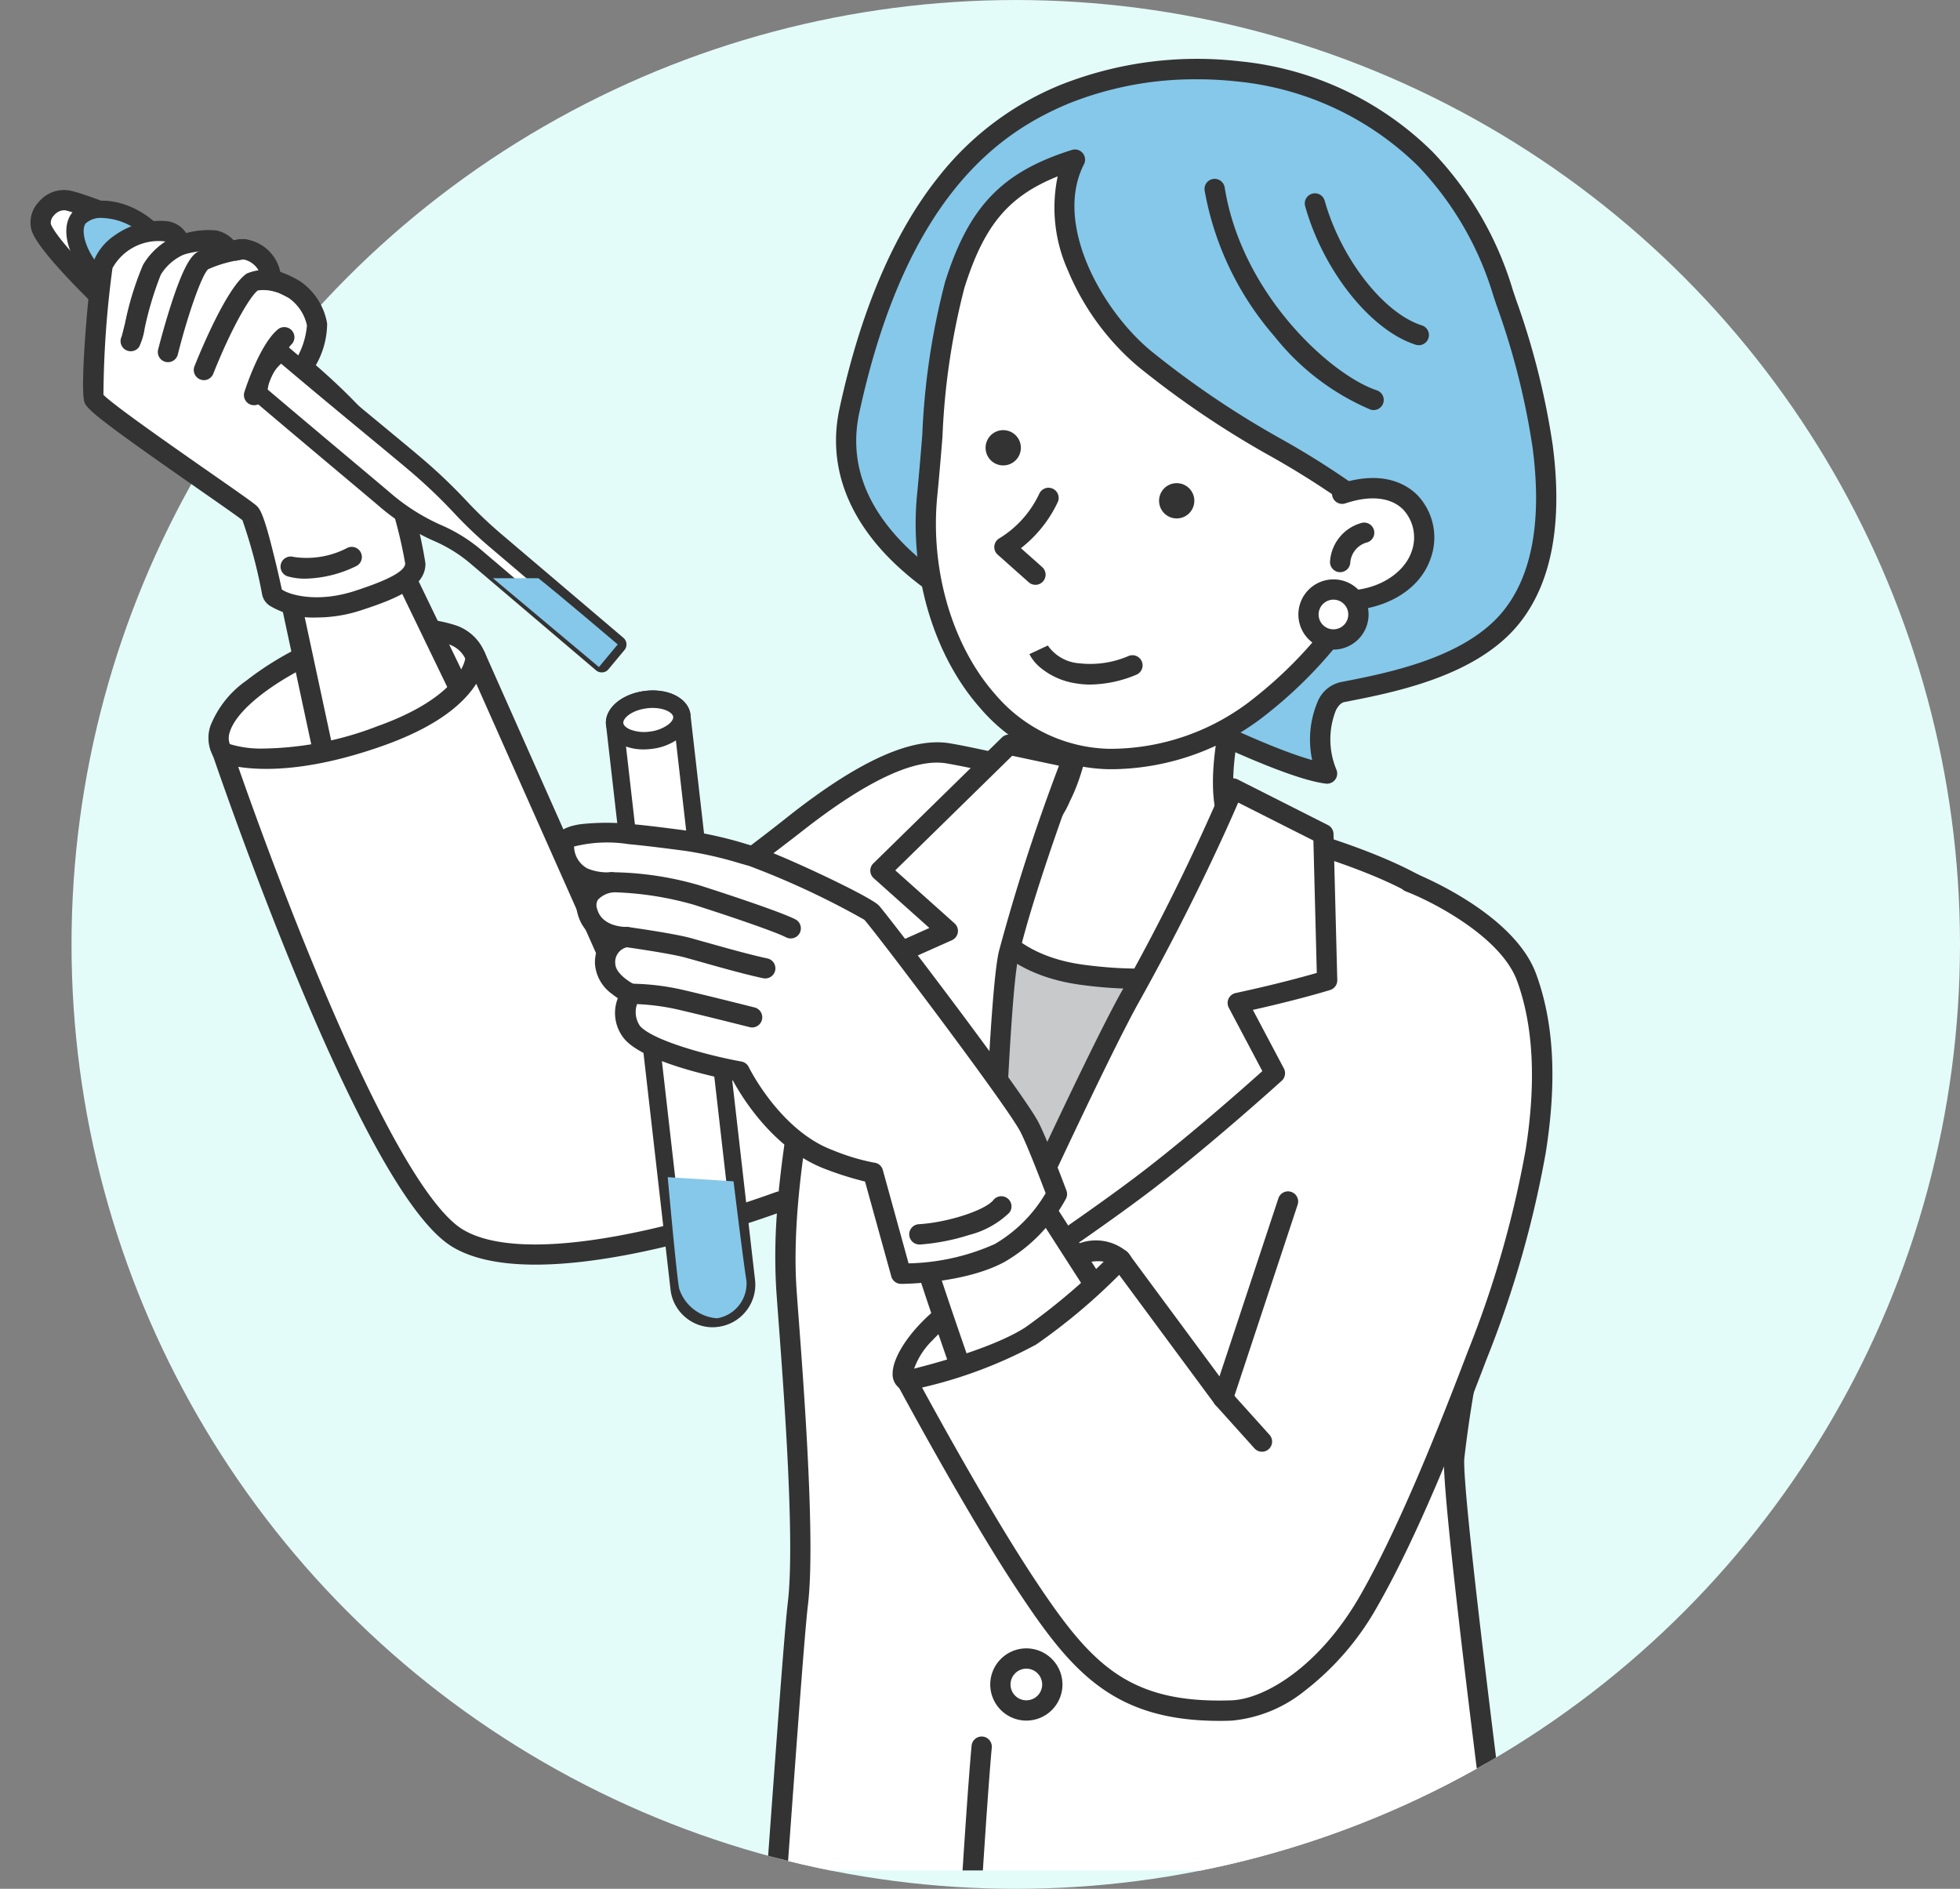 <svg xmlns="http://www.w3.org/2000/svg" xmlns:xlink="http://www.w3.org/1999/xlink" width="137" height="132" viewBox="0 0 137 132">
  <rect x="0" y="0" width="137" height="132" fill="#808080" stroke="none"/>
  <defs>
    <clipPath id="clip-path">
      <path id="パス_313" data-name="パス 313" d="M-257-1384.012a66.516,66.516,0,0,1,.753-10H-262v-48h39.478a65.716,65.716,0,0,1,31.522-8,66,66,0,0,1,66,66,66,66,0,0,1-66,66A66,66,0,0,1-257-1384.012Z" transform="translate(257 1450)" fill="#fafafa"/>
    </clipPath>
    <clipPath id="clip-path-2">
      <rect id="長方形_21" data-name="長方形 21" width="142.663" height="130.715" transform="translate(215.626 -392.423)" fill="none"/>
    </clipPath>
  </defs>
  <g id="icon" transform="translate(5 0.013)">
    <circle id="楕円形_1" data-name="楕円形 1" cx="66" cy="66" r="66" transform="translate(0 -0.012)" fill="#e4fcf9"/>
    <g id="マスクグループ_3" data-name="マスクグループ 3" clip-path="url(#clip-path)">
      <g id="グループ_152" data-name="グループ 152" transform="translate(-226.289 392.411)">
        <g id="グループ_151" data-name="グループ 151" clip-path="url(#clip-path-2)">
          <g id="グループ_150" data-name="グループ 150">
            <g id="グループ_118" data-name="グループ 118">
              <path id="パス_242" data-name="パス 242" d="M236.847-339.844c-1.313-2.156,2.223-5.086,6.265-6.972s10.341-2.661,11.418.3,1.584,6.1-3.536,7.983S238.326-337.417,236.847-339.844Z" fill="#fff"/>
              <path id="パス_243" data-name="パス 243" d="M244.512-336.769c-.68,0-1.359-.031-2.025-.1-3.142-.3-5.418-1.254-6.245-2.611h0a2.65,2.65,0,0,1-.251-2.2,7.008,7.008,0,0,1,2.508-3.173,21.65,21.65,0,0,1,4.313-2.608,19.533,19.533,0,0,1,5.364-1.582,10.232,10.232,0,0,1,5.036.342,3.341,3.341,0,0,1,1.985,1.944c1.178,3.24,1.63,6.831-3.958,8.89A20.081,20.081,0,0,1,244.512-336.769Zm-7.059-3.444c1.216,2,8.3,2.859,13.3,1.017,2.1-.773,3.294-1.79,3.653-3.108a6.892,6.892,0,0,0-.538-3.967,1.956,1.956,0,0,0-1.195-1.118c-2.206-.914-6.439-.1-9.257,1.215-3.24,1.512-5.62,3.438-6.063,4.906a1.222,1.222,0,0,0,.1,1.055Z" fill="#333"/>
            </g>
            <g id="グループ_119" data-name="グループ 119">
              <path id="パス_244" data-name="パス 244" d="M248.771-353.856l5.861,12.126-10.1,4.85-3.537-16.471Z" fill="#fff"/>
              <path id="パス_245" data-name="パス 245" d="M244.527-336.171a.71.71,0,0,1-.312-.072.709.709,0,0,1-.381-.488L240.3-353.2a.707.707,0,0,1,.128-.576.705.705,0,0,1,.519-.28l7.781-.5a.706.706,0,0,1,.684.4l5.861,12.125a.711.711,0,0,1,.031.543.709.709,0,0,1-.363.4l-10.1,4.85A.7.7,0,0,1,244.527-336.171ZM241.856-352.7l3.175,14.787,8.653-4.153-5.344-11.055Z" fill="#333"/>
            </g>
            <g id="グループ_120" data-name="グループ 120">
              <path id="パス_246" data-name="パス 246" d="M229.752-370.293s-4.974-4.606-5.579-6.24a1.637,1.637,0,0,1,1.876-1.877c1.211.242,5.806,2.06,6.532,2.908S229.752-370.293,229.752-370.293Z" fill="#fff"/>
              <path id="パス_247" data-name="パス 247" d="M229.752-369.584a.708.708,0,0,1-.482-.189c-.013-.011-1.272-1.179-2.589-2.533-2.743-2.819-3.066-3.694-3.173-3.981a2.055,2.055,0,0,1,.477-2.007,2.29,2.29,0,0,1,2.2-.811c1.113.223,6.017,2.074,6.931,3.141.571.666.255,1.761-1.091,3.778-.807,1.21-1.69,2.3-1.727,2.341a.711.711,0,0,1-.5.26Zm-3.995-8.146a.958.958,0,0,0-.694.356.762.762,0,0,0-.225.594c.36.974,2.958,3.656,4.837,5.443a13.439,13.439,0,0,0,2.292-3.775,13.232,13.232,0,0,0-2.748-1.418,23.228,23.228,0,0,0-3.309-1.184A.75.75,0,0,0,225.757-377.73Z" fill="#333"/>
            </g>
            <g id="グループ_121" data-name="グループ 121">
              <path id="パス_248" data-name="パス 248" d="M233.65-371.409c-.736.866-3.136.428-5.021-1.174s-2.541-3.76-1.8-4.626,2.951-.883,4.836.719S234.386-372.275,233.65-371.409Z" fill="#85c8ea"/>
              <path id="パス_249" data-name="パス 249" d="M232.41-370.369a4.544,4.544,0,0,1-.968-.111,7.554,7.554,0,0,1-3.2-1.643c-2.056-1.746-2.914-4.255-1.874-5.478.976-1.149,3.552-1.164,5.688.65,2.042,1.736,3.081,4.73,2.059,5.934A2.159,2.159,0,0,1,232.41-370.369Zm-3.958-6.822a1.579,1.579,0,0,0-1.167.373c-.4.471-.045,2.261,1.735,3.774a6.431,6.431,0,0,0,2.679,1.383c.8.174,1.325.055,1.49-.139.423-.5-.2-2.768-1.92-4.23A4.452,4.452,0,0,0,228.452-377.191Z" fill="#333"/>
            </g>
            <g id="グループ_122" data-name="グループ 122">
              <path id="パス_250" data-name="パス 250" d="M240.3-351.027s-1.063-5.043-1.548-5.527-10.627-7.27-10.894-7.99.363-8.352.6-9.32a4.3,4.3,0,0,1,4.382-2.4c.786.045,1.078.943,1.078.943a9.068,9.068,0,0,1,2.291-.314c1.071.275,1.033.853,1.033.853a4.286,4.286,0,0,1,1.077-.224,2.261,2.261,0,0,1,1.931,2.111,8.952,8.952,0,0,1,1.617.718,3.8,3.8,0,0,1,1.572,2.425,6.42,6.42,0,0,1-.988,3.009s4.569,3.777,5.659,6.2a32.907,32.907,0,0,1,2.2,7.5c0,.847-.813,1.565-4.042,2.6C242.9-349.356,240.314-350.444,240.3-351.027Z" fill="#fff"/>
              <path id="パス_251" data-name="パス 251" d="M243.443-349.271a5.95,5.95,0,0,1-3.265-.8,1.233,1.233,0,0,1-.575-.851,35.273,35.273,0,0,0-1.368-5.147c-.283-.232-1.673-1.2-3.019-2.138-6.694-4.663-7.825-5.57-8.018-6.089-.371-1,.363-8.862.582-9.739a3.919,3.919,0,0,1,1.451-1.887,5.453,5.453,0,0,1,3.66-1.051,1.848,1.848,0,0,1,1.41.838,5.958,5.958,0,0,1,2.094-.188,2.3,2.3,0,0,1,1.237.7,1.886,1.886,0,0,1,.829-.077,2.9,2.9,0,0,1,2.419,2.277,7.136,7.136,0,0,1,1.411.673,4.5,4.5,0,0,1,1.864,2.931,5.9,5.9,0,0,1-.79,2.916c1.208,1.043,4.456,3.969,5.4,6.07a32.549,32.549,0,0,1,2.263,7.791c0,1.521-1.662,2.354-4.533,3.279A9.97,9.97,0,0,1,243.443-349.271Zm-2.457-1.964c.387.313,2.335,1,5.075.117,2.389-.769,3.55-1.4,3.55-1.929a33.038,33.038,0,0,0-2.138-7.209c-.838-1.863-4.228-4.921-5.464-5.942a.71.71,0,0,1-.151-.919,5.512,5.512,0,0,0,.886-2.566,3.136,3.136,0,0,0-1.28-1.92,7.958,7.958,0,0,0-1.433-.624.709.709,0,0,1-.473-.57,1.553,1.553,0,0,0-1.315-1.506,5.457,5.457,0,0,0-.775.2.712.712,0,0,1-.653-.117.707.707,0,0,1-.269-.488.993.993,0,0,0-.5-.235,9.125,9.125,0,0,0-1.954.314.709.709,0,0,1-.843-.469h0s-.167-.439-.444-.455a3.678,3.678,0,0,0-3.654,1.866,68.992,68.992,0,0,0-.631,8.853c.684.719,5.1,3.793,7.5,5.468,2.238,1.559,3.038,2.122,3.232,2.315.224.224.5.661,1.142,3.277C240.686-352.627,240.928-351.507,240.986-351.235Zm.028.2h0Zm-4.47-23.789Zm0,0h0Zm0,0v0Zm-.5-.119h0Z" fill="#333"/>
            </g>
            <g id="グループ_123" data-name="グループ 123">
              <path id="パス_252" data-name="パス 252" d="M235.545-366.565s2.111-5.3,3.391-6.153c.5-.331,1.758,0,1.758,0" fill="#fff"/>
              <path id="パス_253" data-name="パス 253" d="M235.545-365.856a.69.69,0,0,1-.262-.051.709.709,0,0,1-.4-.921c.366-.919,2.263-5.551,3.656-6.48a3.344,3.344,0,0,1,2.334-.092.709.709,0,0,1,.5.867.709.709,0,0,1-.867.5,2.806,2.806,0,0,0-1.192-.094c-.46.32-1.725,2.325-3.117,5.82A.709.709,0,0,1,235.545-365.856Z" fill="#333"/>
            </g>
            <g id="グループ_124" data-name="グループ 124">
              <path id="パス_254" data-name="パス 254" d="M233.03-367.823s1.491-5.92,2.459-6.4a9.2,9.2,0,0,1,2.84-.78" fill="#fff"/>
              <path id="パス_255" data-name="パス 255" d="M233.031-367.114a.739.739,0,0,1-.174-.021.71.71,0,0,1-.515-.861c.016-.061.384-1.52.879-3.064.948-2.958,1.5-3.575,1.951-3.8a9.873,9.873,0,0,1,3.11-.854.712.712,0,0,1,.755.66.709.709,0,0,1-.66.755,8.666,8.666,0,0,0-2.544.694c-.434.4-1.4,3.106-2.116,5.957A.707.707,0,0,1,233.031-367.114Z" fill="#333"/>
            </g>
            <g id="グループ_125" data-name="グループ 125">
              <path id="パス_256" data-name="パス 256" d="M230.425-368.586a42.994,42.994,0,0,1,1.482-4.985,4.247,4.247,0,0,1,2.156-1.8" fill="#fff"/>
              <path id="パス_257" data-name="パス 257" d="M230.425-367.877a.709.709,0,0,1-.393-.119.709.709,0,0,1-.247-.894c.041-.126.147-.556.241-.937a21.177,21.177,0,0,1,1.261-4.088,4.926,4.926,0,0,1,2.494-2.1.71.71,0,0,1,.933.368.71.71,0,0,1-.369.933,3.564,3.564,0,0,0-1.818,1.49,23.409,23.409,0,0,0-1.124,3.739,4.532,4.532,0,0,1-.388,1.3A.707.707,0,0,1,230.425-367.877Zm-.59-1.1h0Zm0,0h0Z" fill="#333"/>
            </g>
            <g id="グループ_126" data-name="グループ 126">
              <path id="パス_258" data-name="パス 258" d="M275.784-308.452s-16.437,6.2-22.5,2.56c-6.21-3.727-16.437-33.952-16.437-33.952s3.436,1.549,11.014-1.145c6.749-2.4,6.669-5.524,6.669-5.524l9.2,20.681c.5.448,9.5-6.164,13.237-9.094,2.484-1.948,7.236-5.424,10.61-4.851,4.837.823,21.978,5.3,21.978,5.3s8.933,2.18,12.378,5.006c4.731,3.882,5.629,17.569,4.8,20.906-2.7,10.8-2.813,10.654-3.785,17.9-.4,2.977,6.063,50.725,6.063,50.725s-18.787,4.857-36.539,3.664c-9.909-.665-18.82-4.842-18.459-5.564s2.557-34.336,3.06-38.518c.609-5.06-.591-18.675-.809-22.028-.471-7.276,1.819-16.572,1.819-16.572" fill="#fff"/>
              <path id="パス_259" data-name="パス 259" d="M298.235-235.384c-1.938,0-3.886-.057-5.82-.187a51.438,51.438,0,0,1-12.7-2.6c-2.576-.879-5.773-2.238-6.308-3.173a.856.856,0,0,1-.072-.742c.215-.977,1.01-11.915,1.65-20.716.589-8.106,1.146-15.763,1.372-17.643.506-4.2-.274-14.64-.649-19.654-.072-.961-.129-1.719-.163-2.244a40.087,40.087,0,0,1,.048-5.284c-2.733.986-16.888,5.817-22.676,2.344-2.709-1.626-6.355-7.92-10.838-18.71-3.3-7.952-5.881-15.547-5.906-15.623a.707.707,0,0,1,.2-.752.709.709,0,0,1,.768-.121,7.452,7.452,0,0,0,2.516.378,22.918,22.918,0,0,0,7.969-1.545c5.9-2.1,6.185-4.683,6.2-4.847a.69.69,0,0,1,.536-.714.72.72,0,0,1,.821.417l8.948,20.124a139.425,139.425,0,0,0,12.4-8.807c4.861-3.81,8.514-5.443,11.167-4.992,4.8.817,21.26,5.111,22.033,5.313.45.11,9.142,2.264,12.653,5.145,1.535,1.259,3.6,4.205,4.735,11.091.756,4.594.718,8.857.3,10.535-.4,1.614-.749,2.983-1.049,4.169a86.533,86.533,0,0,0-2.721,13.649c-.284,2.115,3.47,31.381,6.062,50.536a.708.708,0,0,1-.525.782A141.687,141.687,0,0,1,298.235-235.384Zm-23.492-6.574c1.219,1.023,9.022,4.385,17.767,4.972,15.658,1.051,32.338-2.687,35.7-3.493-.966-7.156-6.365-47.4-5.978-50.283a88.51,88.51,0,0,1,2.752-13.808c.3-1.185.645-2.554,1.048-4.166.391-1.562.377-5.715-.322-9.961-.828-5.032-2.332-8.664-4.235-10.225-3.28-2.691-12.008-4.843-12.1-4.865l-.011,0c-.171-.044-17.166-4.48-21.918-5.288-2.205-.375-5.588,1.21-10.054,4.71-1.752,1.373-4.96,3.785-7.863,5.835-1.527,1.079-2.767,1.914-3.686,2.484-1.5.929-2.117,1.18-2.6.743a.722.722,0,0,1-.172-.238l-8.493-19.1c-.086.136-.184.278-.294.423-1.178,1.546-3.261,2.858-6.192,3.9-5.117,1.819-8.441,1.757-10.153,1.484.863,2.466,2.946,8.284,5.448,14.306,5.434,13.077,8.576,17.023,10.255,18.031,2.318,1.39,6.809,1.392,12.988,0a75.443,75.443,0,0,0,8.9-2.62.74.74,0,0,1,.188-.043,77.088,77.088,0,0,1,1.664-9.972.71.71,0,0,1,.858-.519.71.71,0,0,1,.519.858c-.023.092-2.259,9.278-1.8,16.357.034.517.09,1.273.162,2.229.378,5.059,1.165,15.587.643,19.929-.222,1.848-.778,9.488-1.366,17.576C275.338-248.062,274.965-243.312,274.743-241.958Zm-.046.244a.914.914,0,0,1-.059.188A.635.635,0,0,0,274.7-241.714Zm-1.327-.446v0Z" fill="#333"/>
            </g>
            <path id="パス_260" data-name="パス 260" d="M289.56-330.043l16.066,4.244-15.206,23.63Z" fill="#c7c9cb"/>
            <g id="グループ_127" data-name="グループ 127">
              <path id="パス_261" data-name="パス 261" d="M326.34-371.977a23.4,23.4,0,0,0-5.428-9.34c-7.63-7.659-18.93-7.162-25.234-4.513-5.144,2.161-11.727,6.925-15.018,22.1-1.929,8.9,8.848,13.774,8.848,13.774s19.42,10.97,24.539,11.6c-.867-1.857-.578-5.371,1.081-5.693,3.372-.655,8.922-1.716,11.754-5.188C332.368-355.97,327.153-369.461,326.34-371.977Z" fill="#85c8ea"/>
              <path id="パス_262" data-name="パス 262" d="M314.047-337.655a.846.846,0,0,1-.086-.005c-5.152-.63-23.668-11.043-24.776-11.668A21.541,21.541,0,0,1,283.872-353c-3.4-3.23-4.749-6.994-3.9-10.887,1.492-6.881,3.832-12.339,6.954-16.221a20.836,20.836,0,0,1,8.481-6.379,25.913,25.913,0,0,1,12.472-1.66,22.267,22.267,0,0,1,13.54,6.327,23.778,23.778,0,0,1,5.6,9.622c.057.178.137.412.234.7a53,53,0,0,1,2.57,10.2c.712,5.479-.091,9.684-2.387,12.5-2.978,3.65-8.693,4.76-12.107,5.424l-.061.012c-.225.043-.426.237-.6.574a5.5,5.5,0,0,0,.022,4.123.711.711,0,0,1-.068.717A.711.711,0,0,1,314.047-337.655Zm-9.073-49.228a23.724,23.724,0,0,0-9.021,1.707c-4.684,1.968-11.293,6.347-14.6,21.593-.742,3.42.425,6.628,3.469,9.533a20.4,20.4,0,0,0,4.978,3.444.585.585,0,0,1,.056.029c.181.1,16.956,9.555,23.152,11.27a6.817,6.817,0,0,1,.4-4.124,2.272,2.272,0,0,1,1.59-1.322l.061-.012c3.226-.627,8.626-1.676,11.279-4.929,2.04-2.5,2.739-6.342,2.08-11.419a51.7,51.7,0,0,0-2.506-9.928c-.1-.293-.182-.534-.242-.718h0a22.371,22.371,0,0,0-5.255-9.057,20.983,20.983,0,0,0-12.689-5.918A25.132,25.132,0,0,0,304.974-386.883Z" fill="#333"/>
            </g>
            <g id="グループ_128" data-name="グループ 128">
              <path id="パス_263" data-name="パス 263" d="M309.19-348.635s-4.018,10.6-1.672,14.208,4.12,3.074,4.12,3.074-.151,8.956-14.645,7.06c-8.988-1.177-8.338-9.315-8.338-9.315s4.3,1.766,6.783-3.131c1.93-3.812,1.764-9.772,1.764-9.772" fill="#fff"/>
              <path id="パス_264" data-name="パス 264" d="M300.793-323.319a30.264,30.264,0,0,1-3.892-.271c-4.97-.651-7.146-3.359-8.1-5.516a10.331,10.331,0,0,1-.856-4.558.709.709,0,0,1,.335-.548.712.712,0,0,1,.641-.052c.149.06,3.739,1.435,5.88-2.795,1.825-3.6,1.69-9.375,1.688-9.433a.71.71,0,0,1,.69-.728.714.714,0,0,1,.728.689c.007.251.147,6.185-1.841,10.112a6.265,6.265,0,0,1-4.866,3.786,6.255,6.255,0,0,1-1.836-.054c.126,2,1.122,6.827,7.717,7.691,5.283.691,9.172.007,11.558-2.033a6.557,6.557,0,0,0,2.193-3.645c-.906-.189-2.325-.924-3.913-3.367-1.081-1.664-1.129-4.692-.14-9a49.559,49.559,0,0,1,1.744-5.843.708.708,0,0,1,.914-.412.709.709,0,0,1,.412.914c-1.082,2.856-3.5,10.86-1.741,13.571,1.846,2.84,3.181,2.791,3.337,2.775a.653.653,0,0,1,.621.088.7.7,0,0,1,.277.609,7.784,7.784,0,0,1-2.753,5.365C307.545-324.208,304.594-323.319,300.793-323.319Zm10.64-8.713Z" fill="#333"/>
            </g>
            <g id="グループ_129" data-name="グループ 129">
              <path id="パス_265" data-name="パス 265" d="M314.053-323.9l-.263-10.218-6.309-3.188a150.923,150.923,0,0,1-7.2,14.572c-2.613,4.676-9.858,20.57-9.858,20.57s6.695-4.412,10.895-7.606,9.094-7.638,9.094-7.638l-2.6-4.918C311.722-323.175,314.053-323.9,314.053-323.9Z" fill="#fff"/>
              <path id="パス_266" data-name="パス 266" d="M290.42-301.459a.708.708,0,0,1-.461-.171.708.708,0,0,1-.184-.832c.3-.65,7.287-15.974,9.884-20.622a151.772,151.772,0,0,0,7.166-14.5.713.713,0,0,1,.409-.4.709.709,0,0,1,.567.032l6.309,3.188a.709.709,0,0,1,.389.614l.263,10.219a.708.708,0,0,1-.5.694c-.089.028-2.049.637-5.4,1.39l2.168,4.094a.71.71,0,0,1-.15.857c-.049.045-4.966,4.5-9.142,7.678s-10.867,7.588-10.934,7.633A.709.709,0,0,1,290.42-301.459Zm17.417-34.877c-.814,1.886-3.258,7.355-6.941,13.944-1.975,3.536-6.685,13.677-8.787,18.243,2.314-1.56,6.082-4.14,8.776-6.189,3.433-2.61,7.378-6.1,8.639-7.231L307.179-322a.708.708,0,0,1-.016-.631.709.709,0,0,1,.493-.394c2.794-.6,4.789-1.151,5.674-1.406l-.237-9.252Z" fill="#333"/>
            </g>
            <g id="グループ_130" data-name="グループ 130">
              <path id="パス_267" data-name="パス 267" d="M291.8-325.776c1.183-5.018,4.464-13.664,4.464-13.664l-4.446-.943-8.986,8.8,4.709,4.21-4.952,2.212a48.578,48.578,0,0,0,1.441,10.891c1.35,4.493,6.306,15.786,6.306,15.786S290.981-322.311,291.8-325.776Z" fill="#fff"/>
              <path id="パス_268" data-name="パス 268" d="M290.334-297.773a.71.71,0,0,1-.649-.424c-.2-.463-4.988-11.384-6.335-15.867a48.654,48.654,0,0,1-1.471-11.084.709.709,0,0,1,.42-.658l3.952-1.766-3.893-3.48a.71.71,0,0,1-.236-.513.7.7,0,0,1,.213-.522l8.986-8.8a.707.707,0,0,1,.643-.188l4.446.944a.709.709,0,0,1,.475.354.711.711,0,0,1,.041.591c-.033.086-3.278,8.66-4.437,13.575-.792,3.355-1.439,26.912-1.446,27.15a.708.708,0,0,1-.572.676A.718.718,0,0,1,290.334-297.773ZM283.309-324.7a46.335,46.335,0,0,0,1.4,10.232c.9,2.992,3.454,9.122,5.012,12.776.209-6.649.739-21.489,1.388-24.243h0a135.76,135.76,0,0,1,4.2-12.978l-3.269-.694-8.173,8.007,4.144,3.705a.709.709,0,0,1,.228.638.71.71,0,0,1-.411.538Z" fill="#333"/>
            </g>
            <g id="グループ_131" data-name="グループ 131">
              <path id="パス_269" data-name="パス 269" d="M301.294-367.348c-3.766-3.089-7.158-9.458-4.875-13.926-4.574,1.44-6.758,3.566-8.394,8.744-1.26,3.991-1.355,8.934-1.927,14.692-.869,8.757,3.99,18.257,12.679,18.457,7.989.185,14.359-6,18.11-12.359,1.011-1.713.687-1.514,1.413-4.153C312.27-360.784,308.051-361.8,301.294-367.348Z" fill="#fff"/>
              <path id="パス_270" data-name="パス 270" d="M299.129-338.668c-.122,0-.245,0-.369,0a12.137,12.137,0,0,1-8.966-4.283c-3.264-3.689-4.951-9.419-4.4-14.953.141-1.422.253-2.794.361-4.12a50.135,50.135,0,0,1,1.6-10.716c1.662-5.262,3.98-7.671,8.858-9.206a.709.709,0,0,1,.754.219.709.709,0,0,1,.09.78c-2.163,4.232,1.335,10.3,4.693,13.055h0a63.815,63.815,0,0,0,8.991,6.089,59.072,59.072,0,0,1,8.012,5.363.709.709,0,0,1,.237.739c-.221.8-.34,1.326-.436,1.746a6.888,6.888,0,0,1-1.05,2.58,30.906,30.906,0,0,1-7.649,8.838A17.575,17.575,0,0,1,299.129-338.668Zm-3.91-41.429c-3.483,1.394-5.155,3.464-6.517,7.78a49.157,49.157,0,0,0-1.535,10.4c-.108,1.333-.221,2.71-.363,4.145-.512,5.154,1.041,10.47,4.052,13.873a10.754,10.754,0,0,0,7.937,3.806,16.107,16.107,0,0,0,10.2-3.582,29.5,29.5,0,0,0,7.284-8.429,5.585,5.585,0,0,0,.889-2.173c.075-.333.174-.764.329-1.357a59.157,59.157,0,0,0-7.478-4.955,64.989,64.989,0,0,1-9.173-6.215h0a17.726,17.726,0,0,1-4.912-6.726A10.678,10.678,0,0,1,295.219-380.1Z" fill="#333"/>
            </g>
            <path id="パス_271" data-name="パス 271" d="M317.3-363.766a.683.683,0,0,1-.222-.036,17.112,17.112,0,0,1-6.714-5.125,21.159,21.159,0,0,1-4.873-10.177.708.708,0,0,1,.588-.812.71.71,0,0,1,.812.588c1.2,7.5,7.461,13.135,10.63,14.18a.709.709,0,0,1,.452.9A.709.709,0,0,1,317.3-363.766Z" fill="#333"/>
            <path id="パス_272" data-name="パス 272" d="M320.459-368.3a.733.733,0,0,1-.214-.033c-3.134-.991-6.457-5.153-7.728-9.68a.708.708,0,0,1,.491-.874.708.708,0,0,1,.874.49c1.134,4.04,4.117,7.867,6.791,8.712a.709.709,0,0,1,.462.89A.709.709,0,0,1,320.459-368.3Z" fill="#333"/>
            <g id="グループ_132" data-name="グループ 132">
              <path id="パス_273" data-name="パス 273" d="M294.579-357.628a7.862,7.862,0,0,1-3.082,3.437l2.168,1.928" fill="#fff"/>
              <path id="パス_274" data-name="パス 274" d="M293.665-351.554a.706.706,0,0,1-.471-.179l-2.168-1.928a.709.709,0,0,1-.233-.617.711.711,0,0,1,.375-.541,7.243,7.243,0,0,0,2.769-3.112.709.709,0,0,1,.944-.338.709.709,0,0,1,.339.944,8.886,8.886,0,0,1-2.57,3.211l1.486,1.321a.709.709,0,0,1,.059,1A.706.706,0,0,1,293.665-351.554Z" fill="#333"/>
            </g>
            <g id="グループ_133" data-name="グループ 133">
              <path id="パス_275" data-name="パス 275" d="M300.449-345.92a7.447,7.447,0,0,1-3.849.552,3.541,3.541,0,0,1-2.711-1.641" fill="#fff"/>
              <path id="パス_276" data-name="パス 276" d="M297.5-344.584a5.99,5.99,0,0,1-1.025-.085,5.072,5.072,0,0,1-2.5-1.127,3,3,0,0,1-.733-.915l1.287-.6-.006-.011a2.926,2.926,0,0,0,2.194,1.252,6.765,6.765,0,0,0,3.434-.5.709.709,0,0,1,.939.351.708.708,0,0,1-.349.938A8.6,8.6,0,0,1,297.5-344.584Z" fill="#333"/>
            </g>
            <g id="グループ_134" data-name="グループ 134">
              <path id="パス_277" data-name="パス 277" d="M315.108-357.92c4.523-1.509,6.409,1.753,5.5,4.318-.871,2.467-4.027,3.543-6.743,3.018" fill="#fff"/>
              <path id="パス_278" data-name="パス 278" d="M315.208-349.749a7.8,7.8,0,0,1-1.474-.139.709.709,0,0,1-.562-.831.709.709,0,0,1,.831-.561c2.951.57,5.337-.853,5.939-2.558a2.871,2.871,0,0,0-.561-2.963c-.858-.873-2.3-1.031-4.049-.446a.709.709,0,0,1-.9-.448.709.709,0,0,1,.448-.9c3.1-1.033,4.781.056,5.509.8a4.3,4.3,0,0,1,.888,4.429C320.426-350.948,317.759-349.75,315.208-349.749Z" fill="#333"/>
            </g>
            <g id="グループ_135" data-name="グループ 135">
              <path id="パス_279" data-name="パス 279" d="M316.239-349.541a1.744,1.744,0,0,1-1.682,1.8,1.744,1.744,0,0,1-1.8-1.683,1.745,1.745,0,0,1,1.683-1.8A1.744,1.744,0,0,1,316.239-349.541Z" fill="#fff"/>
              <path id="パス_280" data-name="パス 280" d="M314.495-347.027a2.456,2.456,0,0,1-2.451-2.368,2.456,2.456,0,0,1,2.367-2.537,2.444,2.444,0,0,1,1.759.658,2.439,2.439,0,0,1,.778,1.709h0a2.456,2.456,0,0,1-2.367,2.537Zm0-3.489h-.037a1.029,1.029,0,0,0-.721.329,1.028,1.028,0,0,0-.278.742,1.032,1.032,0,0,0,1.071,1,1.036,1.036,0,0,0,1-1.07h0a1.025,1.025,0,0,0-.329-.721A1.024,1.024,0,0,0,314.5-350.516Z" fill="#333"/>
            </g>
            <path id="パス_281" data-name="パス 281" d="M304.747-357.665a1.233,1.233,0,0,1-.971,1.448,1.232,1.232,0,0,1-1.447-.971,1.231,1.231,0,0,1,.971-1.447A1.232,1.232,0,0,1,304.747-357.665Z" fill="#333"/>
            <path id="パス_282" data-name="パス 282" d="M292.622-361.37a1.233,1.233,0,0,1-.971,1.448,1.233,1.233,0,0,1-1.448-.971,1.232,1.232,0,0,1,.971-1.447A1.233,1.233,0,0,1,292.622-361.37Z" fill="#333"/>
            <path id="パス_283" data-name="パス 283" d="M288.382-246.1h-.041a.709.709,0,0,1-.668-.748c.01-.178,1.014-17.923,1.527-23.574a.71.71,0,0,1,.771-.642.709.709,0,0,1,.641.771c-.511,5.627-1.513,23.347-1.523,23.525A.709.709,0,0,1,288.382-246.1Z" fill="#333"/>
            <path id="パス_284" data-name="パス 284" d="M293.029-272.179a2.527,2.527,0,0,1-2.524-2.524,2.527,2.527,0,0,1,2.524-2.524,2.527,2.527,0,0,1,2.524,2.524A2.527,2.527,0,0,1,293.029-272.179Zm0-3.63a1.108,1.108,0,0,0-1.106,1.106,1.107,1.107,0,0,0,1.106,1.106,1.107,1.107,0,0,0,1.106-1.106A1.108,1.108,0,0,0,293.029-275.809Z" fill="#333"/>
            <g id="グループ_136" data-name="グループ 136">
              <path id="パス_285" data-name="パス 285" d="M314.964-353.147a2.293,2.293,0,0,1,1.677-2.05" fill="#fff"/>
              <path id="パス_286" data-name="パス 286" d="M314.965-352.438l-.059,0a.709.709,0,0,1-.649-.765,3,3,0,0,1,2.244-2.687.709.709,0,0,1,.835.555.709.709,0,0,1-.556.835,1.589,1.589,0,0,0-1.11,1.413A.708.708,0,0,1,314.965-352.438Z" fill="#333"/>
            </g>
            <g id="グループ_139" data-name="グループ 139">
              <g id="グループ_137" data-name="グループ 137">
                <path id="パス_287" data-name="パス 287" d="M268.947-342.406c-.1-.782-1.231-1.283-2.527-1.117s-2.265.934-2.165,1.716c.039.3,4.446,38.963,4.51,39.465a2.366,2.366,0,0,0,2.645,2.047,2.366,2.366,0,0,0,2.047-2.646C273.392-303.443,268.985-342.1,268.947-342.406Z" fill="#fff"/>
                <path id="パス_288" data-name="パス 288" d="M271.105-299.668a2.949,2.949,0,0,1-1.813-.622,2.955,2.955,0,0,1-1.13-1.975c-.036-.287-1.448-12.657-2.694-23.57-.923-8.087-1.794-15.726-1.816-15.9-.144-1.131,1.038-2.184,2.691-2.4s3.062.51,3.207,1.643h0c.017.136.851,7.444,1.817,15.907,1.184,10.371,2.657,23.279,2.692,23.558a2.951,2.951,0,0,1-.6,2.2,2.95,2.95,0,0,1-1.975,1.129A2.894,2.894,0,0,1,271.105-299.668Zm-4.185-43.28a3.326,3.326,0,0,0-.423.028c-1.064.135-1.681.7-1.639,1.036.018.136.852,7.447,1.818,15.911,1.183,10.37,2.656,23.275,2.692,23.554a1.747,1.747,0,0,0,.668,1.168,1.747,1.747,0,0,0,1.3.353,1.751,1.751,0,0,0,1.168-.668,1.748,1.748,0,0,0,.353-1.3c-.037-.287-1.449-12.659-2.7-23.574-.922-8.086-1.794-15.722-1.815-15.892C268.306-342.615,267.752-342.948,266.92-342.948Z" fill="#333"/>
              </g>
              <g id="グループ_138" data-name="グループ 138">
                <path id="パス_289" data-name="パス 289" d="M268.947-342.406c.1.782-.87,1.551-2.165,1.716s-2.427-.335-2.527-1.117.87-1.551,2.165-1.716S268.847-343.188,268.947-342.406Z" fill="#fff"/>
                <path id="パス_290" data-name="パス 290" d="M266.291-340.051a3.648,3.648,0,0,1-1.466-.286,1.83,1.83,0,0,1-1.172-1.393c-.145-1.133,1.037-2.185,2.69-2.4s3.062.51,3.207,1.643h0a1.832,1.832,0,0,1-.785,1.643,3.89,3.89,0,0,1-1.906.753A4.557,4.557,0,0,1,266.291-340.051Zm.629-2.9a3.326,3.326,0,0,0-.423.028c-1.064.135-1.681.7-1.639,1.036.02.154.191.317.458.435a2.694,2.694,0,0,0,1.389.156,2.7,2.7,0,0,0,1.305-.5c.229-.181.354-.382.334-.536C268.307-342.615,267.753-342.948,266.92-342.948Z" fill="#333"/>
              </g>
            </g>
            <path id="パス_291" data-name="パス 291" d="M267.962-310.158l4.6.292s.7,5.753.9,6.925a2.465,2.465,0,0,1-2.047,2.646,3.012,3.012,0,0,1-2.645-2.047C268.616-302.861,267.962-310.158,267.962-310.158Z" fill="#85c8ea" style="mix-blend-mode: multiply;isolation: isolate"/>
            <g id="グループ_140" data-name="グループ 140">
              <path id="パス_292" data-name="パス 292" d="M255.888-354.679c-2.352-2-2.675-2.846-5.627-5.354-1.455-1.236-5.659-4.659-9.237-7.7a3.058,3.058,0,0,0-1.617,2.829c3.422,2.908,7.356,6.188,8.738,7.362,2.952,2.508,4.222,2.173,6.344,3.975l8.855,7.525,1.123-1.347Z" fill="#fff"/>
              <path id="パス_293" data-name="パス 293" d="M263.344-345.434a.613.613,0,0,1-.394-.144L254.1-353.1a10.008,10.008,0,0,0-2.494-1.527,15.466,15.466,0,0,1-3.85-2.449c-.535-.455-1.439-1.214-2.584-2.175-1.808-1.518-4.059-3.407-6.153-5.186a.612.612,0,0,1-.208-.378,3.645,3.645,0,0,1,2.037-3.495.606.606,0,0,1,.574.117c2.181,1.853,4.563,3.822,6.478,5.405,1.223,1.011,2.19,1.81,2.76,2.295a37.765,37.765,0,0,1,3.209,3.042,29,29,0,0,0,2.418,2.312h0l8.578,7.29a.608.608,0,0,1,.074.852l-1.123,1.347a.607.607,0,0,1-.415.217ZM240-365.2c2.033,1.727,4.2,3.544,5.948,5.012,1.146.962,2.051,1.722,2.589,2.179a14.243,14.243,0,0,0,3.584,2.278,11.2,11.2,0,0,1,2.76,1.7l8.388,7.128.344-.413-8.119-6.9a30.024,30.024,0,0,1-2.508-2.4,37.047,37.047,0,0,0-3.119-2.957c-.564-.479-1.528-1.276-2.748-2.284-1.827-1.511-4.079-3.373-6.18-5.153A2.88,2.88,0,0,0,240-365.2Z" fill="#333"/>
            </g>
            <g id="グループ_141" data-name="グループ 141">
              <path id="パス_294" data-name="パス 294" d="M239.048-364.814s.988-3.1,2.111-4.042" fill="#fff"/>
              <path id="パス_295" data-name="パス 295" d="M239.048-364.105a.741.741,0,0,1-.216-.033.71.71,0,0,1-.46-.891c.108-.337,1.087-3.325,2.331-4.37a.711.711,0,0,1,1,.087.711.711,0,0,1-.087,1,10.641,10.641,0,0,0-1.892,3.715A.709.709,0,0,1,239.048-364.105Z" fill="#333"/>
            </g>
            <g id="グループ_142" data-name="グループ 142">
              <path id="パス_296" data-name="パス 296" d="M241.608-352.823a6.79,6.79,0,0,0,4.266-.674" fill="#fff"/>
              <path id="パス_297" data-name="パス 297" d="M242.631-351.984a4.388,4.388,0,0,1-1.221-.158.709.709,0,0,1-.483-.879.709.709,0,0,1,.878-.483,6.127,6.127,0,0,0,3.725-.612.708.708,0,0,1,.964.275.709.709,0,0,1-.275.964A8.468,8.468,0,0,1,242.631-351.984Z" fill="#333"/>
            </g>
            <path id="パス_298" data-name="パス 298" d="M255.743-352.015l7.41,6.209,1.314-1.583s-4.225-3.59-5.547-4.626Z" fill="#85c8ea" style="mix-blend-mode: multiply;isolation: isolate"/>
            <g id="グループ_143" data-name="グループ 143">
              <path id="パス_299" data-name="パス 299" d="M284.676-295.922c-1.145-.466,1.213-4.671,6.2-6.692s7.432-3.144,8.723-1.8-3.649,4.356-7.062,5.7S286.113-295.339,284.676-295.922Z" fill="#fff"/>
              <path id="パス_300" data-name="パス 300" d="M285.261-295.111a2.23,2.23,0,0,1-.852-.155h0a1.205,1.205,0,0,1-.727-1.175c0-1.68,2.636-5.091,6.925-6.83l.914-.372a39.242,39.242,0,0,1,5.2-1.887,3.365,3.365,0,0,1,3.39.629,1.436,1.436,0,0,1,.369,1.34c-.2.9-1.165,1.9-2.963,3.079a27.863,27.863,0,0,1-4.719,2.435c-1.063.419-2.074.9-3.052,1.364C287.941-295.825,286.439-295.111,285.261-295.111Zm-.154-1.425c.78.116,2.43-.667,4.028-1.427.953-.453,2.032-.966,3.14-1.4a26.268,26.268,0,0,0,4.736-2.484c2.011-1.366,2.085-2.011,2.087-2.056l-.013-.014c-.876-.914-3.062-.025-7.029,1.591l-.916.372a12.98,12.98,0,0,0-4.686,3.212A5.162,5.162,0,0,0,285.107-296.536Zm-.164-.043h0Z" fill="#333"/>
            </g>
            <g id="グループ_144" data-name="グループ 144">
              <path id="パス_301" data-name="パス 301" d="M293.472-309.345l8.715,13.557L290.7-290.466s-5.465-15.248-5.1-15.248S293.472-309.345,293.472-309.345Z" fill="#fff"/>
              <path id="パス_302" data-name="パス 302" d="M290.7-289.757a.705.705,0,0,1-.274-.055.708.708,0,0,1-.393-.415c-.014-.037-1.353-3.774-2.646-7.5-.76-2.193-1.357-3.955-1.772-5.237-.86-2.652-.84-2.815-.606-3.148a.722.722,0,0,1,.476-.3c.548-.172,4.336-1.955,7.673-3.569a.708.708,0,0,1,.9.254l8.716,13.558a.708.708,0,0,1,.084.581.711.711,0,0,1-.383.446L291-289.823A.7.7,0,0,1,290.7-289.757Zm-4.309-15.5c.532,1.94,2.985,8.974,4.715,13.819l10.04-4.653-7.936-12.345C289.081-306.438,287.246-305.6,286.4-305.255Zm-.792-1.168h0Z" fill="#333"/>
            </g>
            <g id="グループ_147" data-name="グループ 147">
              <g id="グループ_145" data-name="グループ 145">
                <path id="パス_303" data-name="パス 303" d="M293.23-313.7c-1.077-2.025-10.518-14.45-11.024-14.959a53.327,53.327,0,0,0-8.376-3.94,32.284,32.284,0,0,0-4.693-1.089c-.525-.07-2.694-.36-3.817-.45-2.758-.22-4.537.006-4.592.663A2.477,2.477,0,0,0,262-331.132a4.412,4.412,0,0,0,2.06.361s-2.179.242-1.7,2.058,2.711,1.769,2.711,1.769a1.8,1.8,0,0,0-1.482,1.92c.065,1.264,1.785,2.055,1.785,2.055a2.42,2.42,0,0,0,.133,2.729c1.484,1.616,7.479,2.694,7.479,2.694s2.269,4.693,6.3,6.175a14.214,14.214,0,0,0,3.031.9l1.954,7.059s4.237,0,6.9-1.452a10.666,10.666,0,0,0,3.994-4.116S293.8-312.625,293.23-313.7Z" fill="#fff"/>
                <path id="パス_304" data-name="パス 304" d="M284.272-302.7a.708.708,0,0,1-.683-.52l-1.836-6.631a22.648,22.648,0,0,1-2.711-.85c-3.663-1.347-5.91-5.074-6.524-6.207-1.408-.274-6.1-1.285-7.531-2.847a2.826,2.826,0,0,1-.512-2.91,5.028,5.028,0,0,1-.414-.3,2.839,2.839,0,0,1-1.178-2.016,2.523,2.523,0,0,1,.435-1.635,2.9,2.9,0,0,1-1.641-1.907,2.146,2.146,0,0,1,.252-1.828l.008-.011a2.424,2.424,0,0,1-.309-.157,3.188,3.188,0,0,1-1.606-3.011c.058-.7.694-1.136,1.89-1.3a16.713,16.713,0,0,1,3.464-.007c.746.059,2.034.211,3.829.449l.026,0a27.732,27.732,0,0,1,4.228.95c.235.069.42.123.543.154,1.329.332,8.015,3.433,8.707,4.129.472.475,9.982,12.934,11.147,15.125.587,1.106,1.918,4.655,1.974,4.805a.71.71,0,0,1-.029.566,11.325,11.325,0,0,1-4.29,4.421C288.722-302.722,284.452-302.7,284.272-302.7Zm-19.2-24.948a.709.709,0,0,1,.706.645.708.708,0,0,1-.593.764,1.059,1.059,0,0,0-.887,1.184c.035.674,1.029,1.286,1.375,1.447a.714.714,0,0,1,.379.435.711.711,0,0,1-.068.573,1.706,1.706,0,0,0,.047,1.886c.961,1.047,4.854,2.074,7.082,2.475a.711.711,0,0,1,.513.389c.021.044,2.2,4.456,5.9,5.818a14.954,14.954,0,0,0,2.851.858.7.7,0,0,1,.62.517l1.8,6.523a15.567,15.567,0,0,0,6.025-1.35,9.949,9.949,0,0,0,3.555-3.551c-.339-.893-1.333-3.483-1.784-4.33h0c-1.008-1.9-10.121-13.945-10.894-14.785a56.948,56.948,0,0,0-8.051-3.76c-.15-.037-.347-.1-.6-.168a26.553,26.553,0,0,0-4.017-.906l-.026,0c-2.205-.293-3.259-.4-3.755-.442a9.565,9.565,0,0,0-3.834.161,1.779,1.779,0,0,0,.937,1.536,3.587,3.587,0,0,0,1.65.258.713.713,0,0,1,.747.649.709.709,0,0,1-.628.764,1.684,1.684,0,0,0-1.037.511.731.731,0,0,0-.051.659c.337,1.263,1.994,1.243,2.011,1.243Z" fill="#333"/>
              </g>
              <path id="パス_305" data-name="パス 305" d="M276.558-326.841a.712.712,0,0,1-.319-.076c-.808-.409-3.829-1.441-6.464-2.282a22.589,22.589,0,0,0-5.618-.87.708.708,0,0,1-.8-.6.71.71,0,0,1,.6-.8,22.642,22.642,0,0,1,6.249.923c.553.177,5.438,1.743,6.673,2.367a.709.709,0,0,1,.312.953A.708.708,0,0,1,276.558-326.841Z" fill="#333"/>
              <path id="パス_306" data-name="パス 306" d="M274.774-324.045a.692.692,0,0,1-.149-.016c-1.3-.278-3.048-.772-4.327-1.133-.429-.121-.814-.229-1.122-.313-1.094-.3-4.17-.73-4.2-.735a.708.708,0,0,1-.6-.8.708.708,0,0,1,.8-.6c.13.018,3.2.449,4.377.77.312.085.7.2,1.134.317,1.262.356,2.99.843,4.24,1.111a.709.709,0,0,1,.545.842A.711.711,0,0,1,274.774-324.045Z" fill="#333"/>
              <path id="パス_307" data-name="パス 307" d="M273.862-320.62a.7.7,0,0,1-.174-.022c-.031-.007-3.079-.779-4.981-1.221a15.781,15.781,0,0,0-3.323-.4h-.008a.71.71,0,0,1-.709-.7.709.709,0,0,1,.7-.716,17.014,17.014,0,0,1,3.66.434c1.916.445,4.977,1.22,5.008,1.228a.709.709,0,0,1,.513.861A.709.709,0,0,1,273.862-320.62Z" fill="#333"/>
              <g id="グループ_146" data-name="グループ 146">
                <path id="パス_308" data-name="パス 308" d="M285.552-306.162c1.9-.111,4.917-.943,5.726-1.953" fill="#fff"/>
                <path id="パス_309" data-name="パス 309" d="M285.551-305.453a.709.709,0,0,1-.707-.667.709.709,0,0,1,.666-.75c2.008-.117,4.639-.969,5.214-1.688a.709.709,0,0,1,1-.111.709.709,0,0,1,.11,1,6.254,6.254,0,0,1-2.791,1.547,14.965,14.965,0,0,1-3.447.672Z" fill="#333"/>
              </g>
            </g>
            <g id="グループ_148" data-name="グループ 148">
              <path id="パス_310" data-name="パス 310" d="M319.807-330.784c1.077.4,6.829,2.979,8.184,6.67,2.564,6.984.284,16.609-3.435,26.373a132.44,132.44,0,0,1-7.579,17.178c-2.961,5.172-6.973,7.59-9.6,7.679-7.653.261-10.443-2.832-14.484-8.959-3.585-5.437-8.218-14.079-8.218-14.079s5.827-1.314,8.656-3.133a45.184,45.184,0,0,0,6.265-5.355l7.175,9.7,4.547-13.742" fill="#fff"/>
              <path id="パス_311" data-name="パス 311" d="M306.531-272.16c-7.539,0-10.441-3.55-14.228-9.293-3.562-5.4-8.205-14.048-8.252-14.134a.712.712,0,0,1-.02-.63.711.711,0,0,1,.489-.4c.057-.013,5.739-1.308,8.429-3.037a44.842,44.842,0,0,0,6.14-5.253.707.707,0,0,1,.556-.214.711.711,0,0,1,.522.286l6.361,8.6,4.118-12.444a.708.708,0,0,1,.895-.45.709.709,0,0,1,.451.895l-4.547,13.743a.711.711,0,0,1-.561.477.707.707,0,0,1-.682-.278l-6.685-9.038a41.813,41.813,0,0,1-5.8,4.867,31.723,31.723,0,0,1-7.978,3.008c1.237,2.271,4.858,8.834,7.748,13.217,2.094,3.175,3.7,5.287,5.7,6.685,2.113,1.474,4.631,2.077,8.167,1.957,2.365-.081,6.193-2.407,9.008-7.324,2.717-4.747,5.452-11.62,7.531-17.078a71.948,71.948,0,0,0,4.037-14.087c.746-4.7.542-8.665-.6-11.789-1.16-3.158-6.122-5.632-7.768-6.25a.708.708,0,0,1-.415-.912.708.708,0,0,1,.913-.415c.069.026,7,2.73,8.6,7.088,1.248,3.4,1.469,7.49.673,12.5a73.278,73.278,0,0,1-4.112,14.37c-2.1,5.506-4.859,12.445-7.625,17.278a19.439,19.439,0,0,1-5.119,5.963,9.508,9.508,0,0,1-5.072,2.073C307.105-272.165,306.814-272.16,306.531-272.16Z" fill="#333"/>
            </g>
            <g id="グループ_149" data-name="グループ 149">
              <line id="線_13" data-name="線 13" x2="2.728" y2="3.031" transform="translate(306.772 -294.71)" fill="#fff"/>
              <path id="パス_312" data-name="パス 312" d="M309.5-290.97a.708.708,0,0,1-.527-.234l-2.728-3.032a.709.709,0,0,1,.052-1,.71.71,0,0,1,1,.053l2.728,3.031a.709.709,0,0,1-.053,1A.7.7,0,0,1,309.5-290.97Z" fill="#333"/>
            </g>
          </g>
        </g>
      </g>
    </g>
  </g>
</svg>
